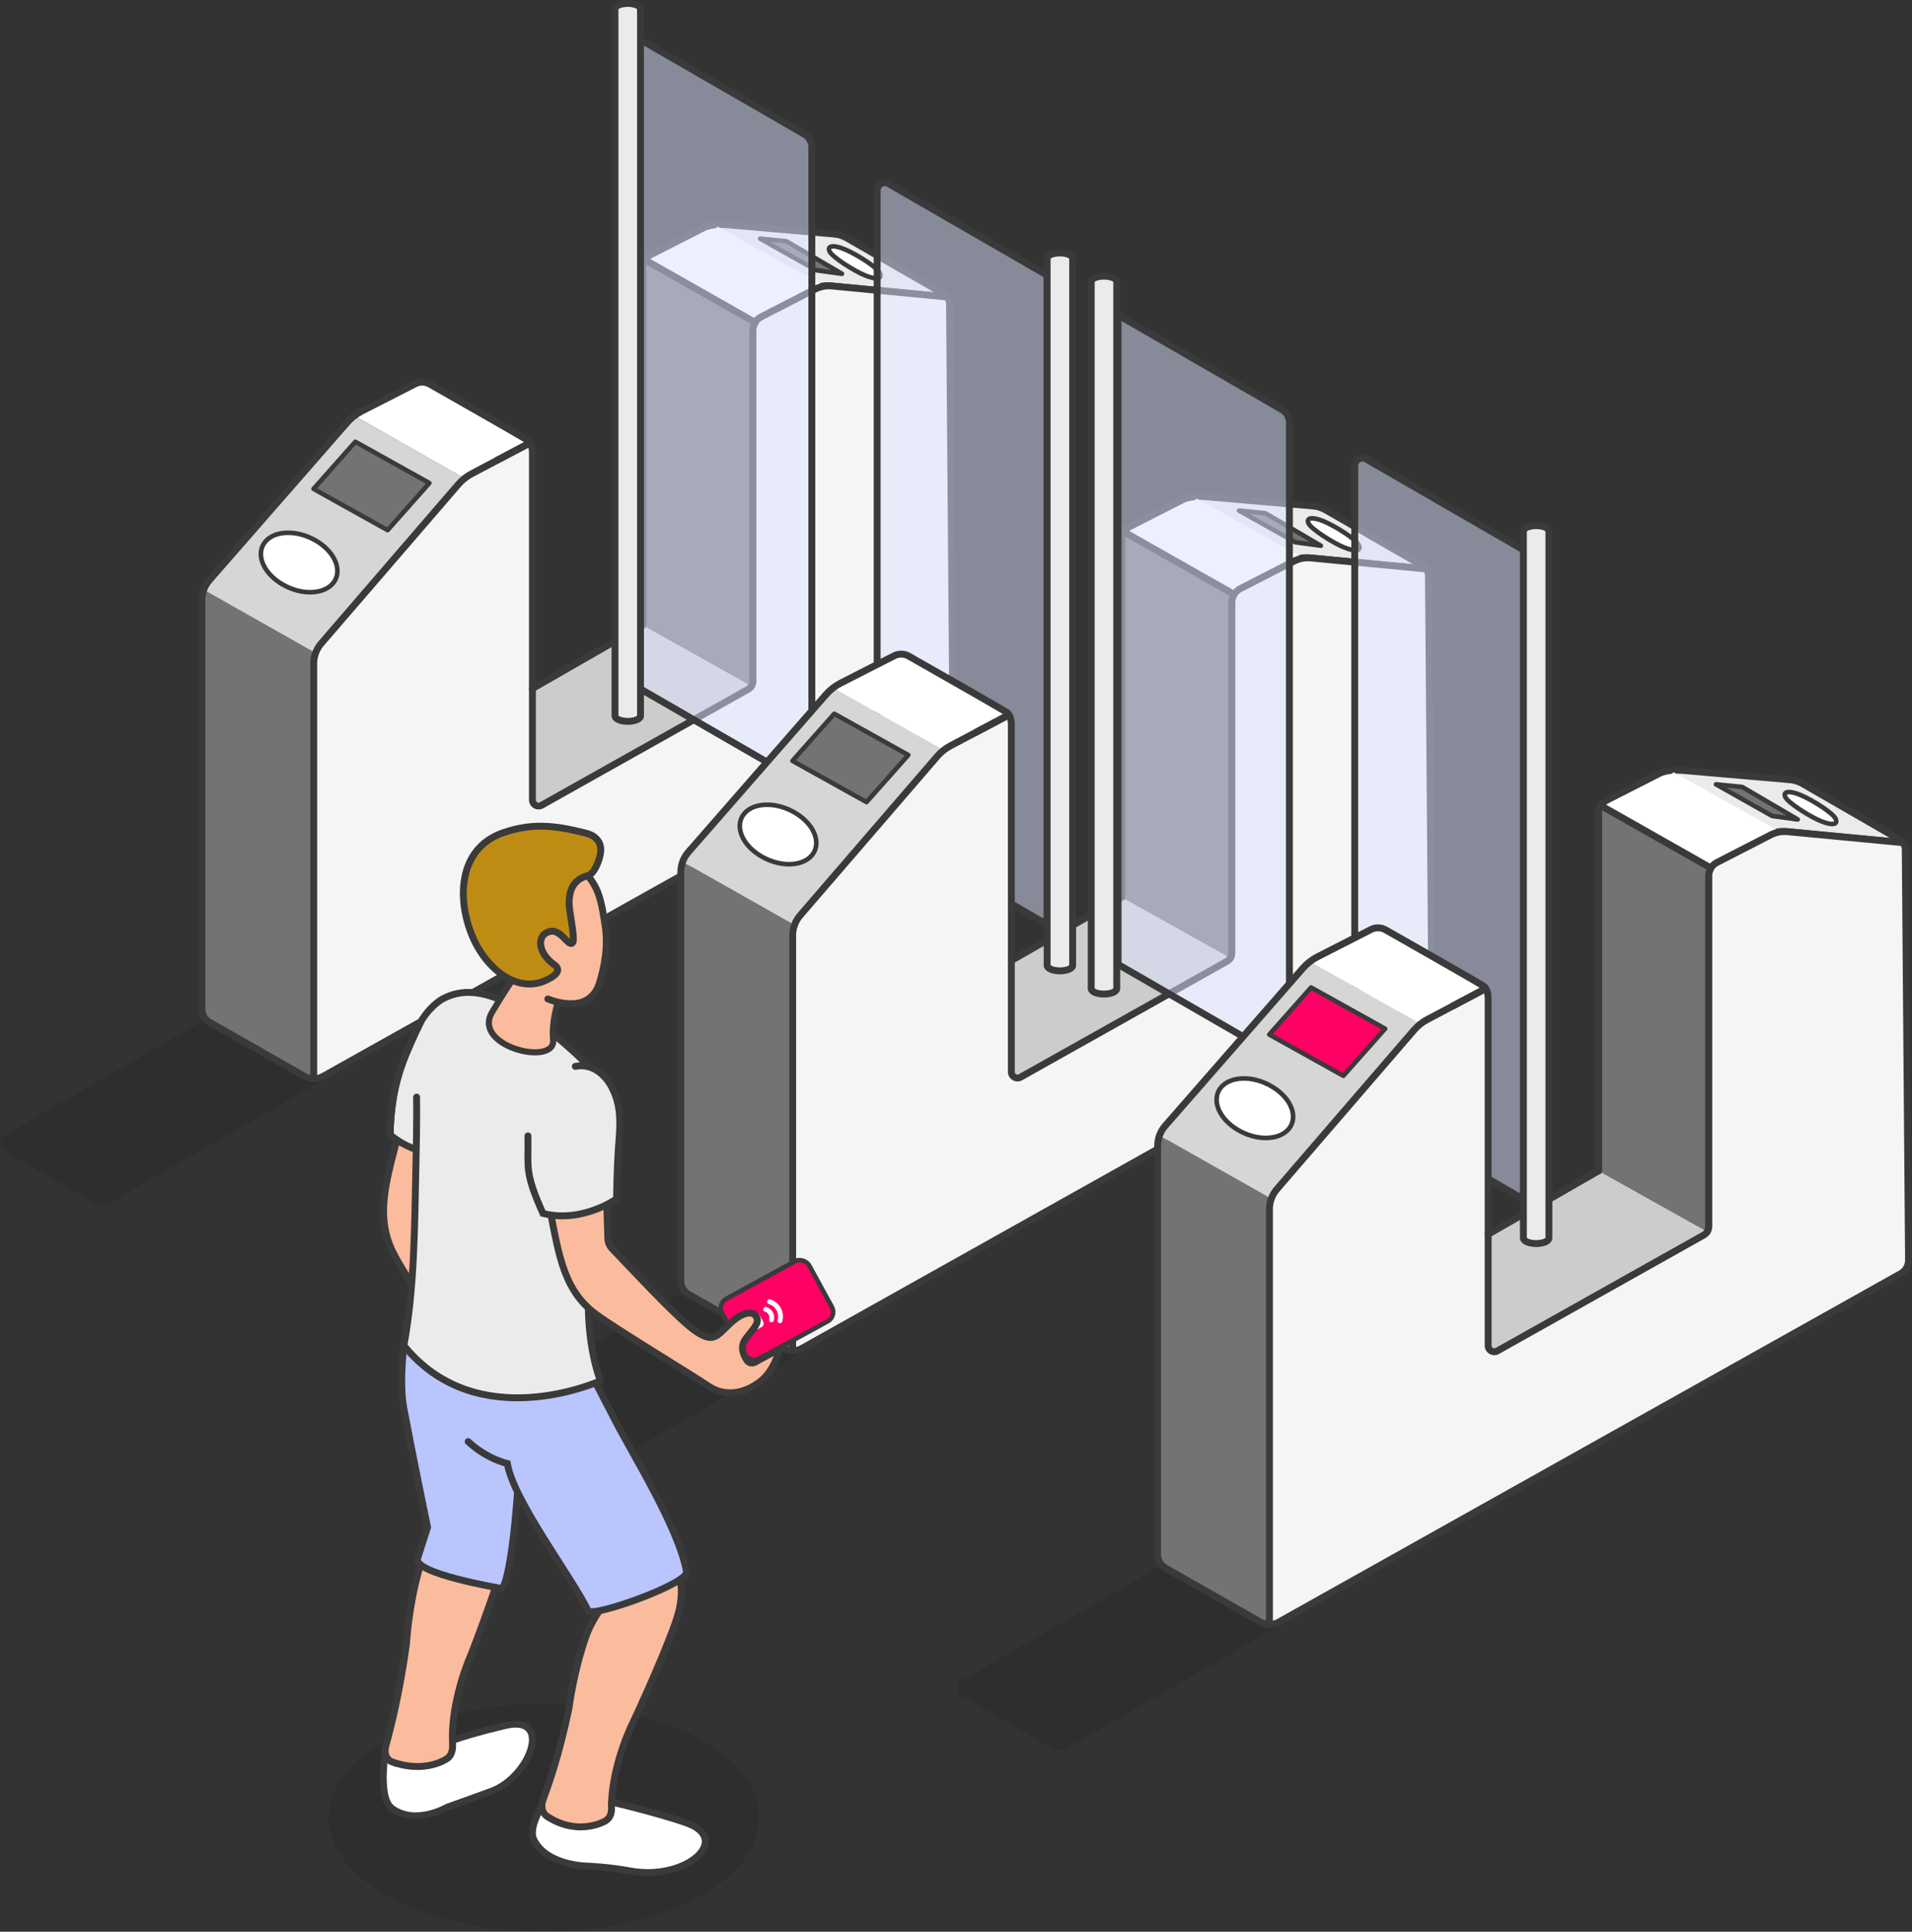<?xml version="1.0" encoding="UTF-8"?><svg id="Laag_1" xmlns="http://www.w3.org/2000/svg" viewBox="0 0 623.68 630.08"><rect x="0" y="0" width="623.68" height="630.08" fill="#333333" stroke="none"/><defs><style>.cls-1,.cls-2,.cls-3,.cls-4,.cls-5,.cls-6,.cls-7,.cls-8,.cls-9,.cls-10,.cls-11,.cls-12,.cls-13,.cls-14,.cls-15,.cls-16,.cls-17,.cls-18,.cls-19{stroke:#3a3a3a;}.cls-1,.cls-2,.cls-3,.cls-4,.cls-6,.cls-7,.cls-8,.cls-10,.cls-13,.cls-17,.cls-18{stroke-miterlimit:10;}.cls-1,.cls-2,.cls-3,.cls-5,.cls-6,.cls-7,.cls-8,.cls-9,.cls-10,.cls-11,.cls-12,.cls-17,.cls-18,.cls-19{stroke-width:2.25px;}.cls-1,.cls-2,.cls-5,.cls-9,.cls-11,.cls-12,.cls-14,.cls-15,.cls-16,.cls-17,.cls-18,.cls-19{stroke-linecap:round;}.cls-1,.cls-4,.cls-10{fill:#fabc9d;}.cls-2,.cls-3,.cls-19{fill:none;}.cls-20{opacity:.1;}.cls-21,.cls-7,.cls-15{fill:#fff;}.cls-22,.cls-9,.cls-14{fill:#737373;}.cls-23{fill:#ccc;}.cls-24{fill:#d6d6d6;}.cls-4{stroke-width:2px;}.cls-5{fill:#bf8c13;}.cls-5,.cls-9,.cls-11,.cls-12,.cls-14,.cls-15,.cls-16,.cls-19{stroke-linejoin:round;}.cls-6,.cls-11,.cls-18{fill:#ebebeb;}.cls-8,.cls-17{fill:#bac5fd;}.cls-12{fill:#f5f5f5;}.cls-13,.cls-14,.cls-15,.cls-16{stroke-width:1.5px;}.cls-13,.cls-16{fill:#ff0064;}.cls-25{fill:#dce2fe;opacity:.5;}</style></defs><path class="cls-20" d="m160.87,457.31l68.14-39.34,36.32,20.97-69.64,40.21c-1.86,1.07-4.14,1.07-6,0l-28.82-16.64c-2-1.15-2-4.04,0-5.2Z"/><path class="cls-20" d="m1.5,370.32l68.14-39.34,36.32,20.97-69.64,40.21c-1.86,1.07-4.14,1.07-6,0l-28.82-16.64c-2-1.15-2-4.04,0-5.2Z"/><path class="cls-20" d="m313.82,548.08l68.14-39.34,36.32,20.97-69.64,40.21c-1.86,1.07-4.14,1.07-6,0l-28.82-16.64c-2-1.15-2-4.04,0-5.2Z"/><path class="cls-11" d="m267.09,93.69c1.33-.68,3.76-.45,3.76-.45l38.07,3.62c-.52-.67-1.11-1.02-1.11-1.02l-31.57-18.21c-1.27-.73-2.68-1.17-4.13-1.3l-34.98-3.03h0c-1.59-.14-2.93-.09-4.02.04"/><path class="cls-21" d="m233.12,73.34c-2.21.26-3.38.84-3.38.84l-17.25,8.79c-1.08.55-1.74,1.18-2.14,1.77l35.23,19.98.74.44c.67-1.08,1.56-1.61,1.86-1.77l20.24-10.38"/><path class="cls-21" d="m115.56,135.65c.67-.67,3.35-2.02,3.35-2.02l16.55-8.45s2.25-1.31,4.72.09c0,0,29.76,16.92,31.36,17.98,0,0,2.03.84.38,1.71l-18.09,9.57s-1.7,1-2.3,1.5l-35.96-20.39Z"/><path class="cls-22" d="m99.67,351.24s1.09.61,2.68.61v-139.18l-36.5-20.64v137.06c0,1.8.97,3.46,2.53,4.35l31.29,17.8h0Z"/><path class="cls-24" d="m115.56,135.65c-1.39,1.08-2.31,2.15-2.31,2.16l-47.39,54.23,36.5,20.64,48.97-56.82-35.76-20.21Z"/><path class="cls-23" d="m245.16,223.72l-35.44-19.83-36.05,20.71v36.04c-.07,1.67,1.38,2.89,3.22,1.88l67.47-37.88s.44-.24.79-.92Z"/><path class="cls-12" d="m309.73,99.06c0-.94-.39-1.67-.81-2.2l-37.59-3.58c-1.9-.18-3.81.19-5.51,1.06l-17.52,8.99c-1.67.86-2.72,2.57-2.72,4.45v114.42c0,1.08-.59,2.08-1.53,2.62l-67.4,37.84c-1.33.75-2.98-.22-2.98-1.74v-113.27c0-1.41-.33-2.46-.74-3.21l-19.11,10.11c-1.65.87-3.13,2.05-4.35,3.47l-44.7,51.86c-1.56,1.82-2.43,4.13-2.43,6.53v135.47c.91,0,1.98-.2,3.11-.83l57.99-32.49,144.8-81.12c1.59-.89,2.57-2.58,2.56-4.4l-1.07-133.96Z"/><polygon class="cls-14" points="115.91 144.1 102.28 159.46 126.43 172.92 140.06 157.56 115.91 144.1"/><path class="cls-15" d="m101.17,193.18c-6.22,0-12.97-3.95-15.28-9.03-1.1-2.43-1.06-4.82.11-6.73,1.34-2.17,4.02-3.5,7.38-3.64,6.39-.27,13.5,3.78,15.88,9.01,1.1,2.43,1.06,4.82-.11,6.73-1.34,2.17-4.02,3.5-7.38,3.64-.2,0-.4.01-.6.01Z"/><path class="cls-15" d="m287.04,89.14c-.78-1.88-7.41-6.07-11.33-7.75-3.65-1.56-5.93-1.35-5.15.53.78,1.88,8.27,6.6,11.82,7.99,3.57,1.4,5.45,1.11,4.66-.77Z"/><polygon class="cls-14" points="274.64 89.3 266.31 88.16 247.97 77.85 256.55 78.7 274.64 89.3"/><line class="cls-9" x1="173.67" y1="224.6" x2="209.72" y2="203.89"/><path class="cls-19" d="m162.22,150.09l10.03-5.31s.78-.13.27-.89c-.29-.43-32.35-18.61-32.35-18.61-1.46-.82-3.23-.85-4.72-.09l-17.44,8.9c-1.81.93-3.43,2.19-4.77,3.72l-44.92,51.4c-1.59,1.82-2.47,4.16-2.47,6.58v133.31c0,1.8.97,3.46,2.53,4.35l31.29,17.8s1.39.61,2.68.61"/><path class="cls-9" d="m245.16,223.72c.24-.47.43-1.14.42-2.11v-113.9c0-.3.06-1.49.74-2.54l-.74-.44-35.23-19.98c-.48.7-.61,1.33-.63,1.7v117.45"/><path class="cls-11" d="m233.12,73.34c-2.21.26-3.38.84-3.38.84l-17.25,8.79c-1.08.55-1.74,1.18-2.14,1.77"/><path class="cls-25" d="m262.32,43.75l-53.39-30.82v211.81l52.14,30.1c1.67.96,3.75-.24,3.75-2.17V48.08c0-1.79-.95-3.44-2.5-4.33Z"/><path class="cls-3" d="m262.32,43.75l-53.39-30.82v211.81l52.14,30.1c1.67.96,3.75-.24,3.75-2.17V48.08c0-1.79-.95-3.44-2.5-4.33Z"/><path class="cls-25" d="m286.12,62.08v204.59c0,1.79.95,3.44,2.5,4.33l52.95,30.57V89.77l-51.7-29.85c-1.67-.96-3.75.24-3.75,2.17Z"/><path class="cls-3" d="m286.12,62.08v204.59c0,1.79.95,3.44,2.5,4.33l52.95,30.57V89.77l-51.7-29.85c-1.67-.96-3.75.24-3.75,2.17Z"/><path class="cls-11" d="m423.31,182.4c1.33-.68,3.76-.45,3.76-.45l38.07,3.62c-.52-.67-1.11-1.02-1.11-1.02l-31.57-18.21c-1.27-.73-2.68-1.17-4.13-1.3l-34.98-3.03h0c-1.59-.14-2.93-.09-4.02.04"/><path class="cls-21" d="m389.34,162.05c-2.21.26-3.38.84-3.38.84l-17.25,8.79c-1.08.55-1.74,1.18-2.14,1.77l35.23,19.98.74.44c.67-1.08,1.56-1.61,1.86-1.77l20.24-10.38"/><path class="cls-21" d="m271.78,224.36c.67-.67,3.35-2.02,3.35-2.02l16.55-8.45s2.25-1.31,4.72.09c0,0,29.76,16.92,31.36,17.98,0,0,2.03.84.38,1.71l-18.09,9.57s-1.7,1-2.3,1.5l-35.96-20.39Z"/><path class="cls-22" d="m255.89,439.95s1.09.61,2.68.61v-139.18l-36.5-20.64v137.06c0,1.8.97,3.46,2.53,4.35l31.29,17.8h0Z"/><path class="cls-24" d="m271.78,224.36c-1.39,1.08-2.31,2.15-2.31,2.16l-47.39,54.23,36.5,20.64,48.97-56.82-35.76-20.21Z"/><path class="cls-23" d="m401.38,312.43l-35.44-19.83-36.05,20.71v36.04c-.07,1.67,1.38,2.89,3.22,1.88l67.47-37.88s.44-.24.79-.92Z"/><path class="cls-12" d="m465.95,187.77c0-.94-.39-1.67-.81-2.2l-37.59-3.58c-1.9-.18-3.81.19-5.51,1.06l-17.52,8.99c-1.67.86-2.72,2.57-2.72,4.45v114.42c0,1.08-.59,2.08-1.53,2.62l-67.4,37.84c-1.33.75-2.98-.22-2.98-1.74v-113.27c0-1.41-.33-2.46-.74-3.21l-19.11,10.11c-1.65.87-3.13,2.05-4.35,3.47l-44.7,51.86c-1.56,1.82-2.43,4.13-2.43,6.53v135.47c.91,0,1.98-.2,3.11-.83l57.99-32.49,144.8-81.12c1.59-.89,2.57-2.58,2.56-4.4l-1.07-133.96Z"/><polygon class="cls-14" points="272.13 232.81 258.5 248.17 282.65 261.62 296.28 246.27 272.13 232.81"/><path class="cls-15" d="m257.39,281.89c-6.22,0-12.97-3.95-15.28-9.03-1.1-2.43-1.06-4.82.11-6.73,1.34-2.17,4.02-3.5,7.38-3.64,6.39-.27,13.5,3.78,15.88,9.01,1.1,2.43,1.06,4.82-.11,6.73-1.34,2.17-4.02,3.5-7.38,3.64-.2,0-.4.01-.6.01Z"/><path class="cls-15" d="m443.26,177.85c-.78-1.88-7.41-6.07-11.33-7.75-3.65-1.56-5.93-1.35-5.15.53.78,1.88,8.27,6.6,11.82,7.99,3.57,1.4,5.45,1.11,4.66-.77Z"/><polygon class="cls-14" points="430.86 178 422.53 176.87 404.19 166.55 412.77 167.41 430.86 178"/><line class="cls-9" x1="329.89" y1="313.31" x2="365.94" y2="292.6"/><path class="cls-19" d="m318.44,238.8l10.03-5.31s.78-.13.27-.89c-.29-.43-32.35-18.61-32.35-18.61-1.46-.82-3.23-.85-4.72-.09l-17.44,8.9c-1.81.93-3.43,2.19-4.77,3.72l-44.92,51.4c-1.59,1.82-2.47,4.16-2.47,6.58v133.31c0,1.8.97,3.46,2.53,4.35l31.29,17.8s1.39.61,2.68.61"/><path class="cls-9" d="m401.38,312.43c.24-.47.43-1.14.42-2.11v-113.9c0-.3.06-1.49.74-2.54l-.74-.44-35.23-19.98c-.48.7-.61,1.33-.63,1.7v117.45"/><path class="cls-11" d="m389.34,162.05c-2.21.26-3.38.84-3.38.84l-17.25,8.79c-1.08.55-1.74,1.18-2.14,1.77"/><path class="cls-6" d="m360.11,90.07c2.3,0,4.16.8,4.16,1.78v230.61c0,.98-1.86,1.78-4.16,1.78-2.3,0-4.16-.8-4.16-1.78V91.85c0-.98,1.86-1.78,4.16-1.78Z"/><path class="cls-25" d="m418.1,133.58l-53.39-30.82v211.81l52.14,30.1c1.67.96,3.75-.24,3.75-2.17v-204.59c0-1.79-.95-3.44-2.5-4.33Z"/><path class="cls-3" d="m418.1,133.58l-53.39-30.82v211.81l52.14,30.1c1.67.96,3.75-.24,3.75-2.17v-204.59c0-1.79-.95-3.44-2.5-4.33Z"/><path class="cls-25" d="m441.9,151.91v204.59c0,1.79.95,3.44,2.5,4.33l52.95,30.57v-211.81l-51.7-29.85c-1.67-.96-3.75.24-3.75,2.17Z"/><path class="cls-3" d="m441.9,151.91v204.59c0,1.79.95,3.44,2.5,4.33l52.95,30.57v-211.81l-51.7-29.85c-1.67-.96-3.75.24-3.75,2.17Z"/><path class="cls-11" d="m578.85,271.68c1.33-.68,3.76-.45,3.76-.45l38.07,3.62c-.52-.67-1.11-1.02-1.11-1.02l-31.57-18.21c-1.27-.73-2.68-1.17-4.13-1.3l-34.98-3.03h0c-1.59-.14-2.93-.09-4.02.04"/><path class="cls-21" d="m544.87,251.32c-2.21.26-3.38.84-3.38.84l-17.25,8.79c-1.08.55-1.74,1.18-2.14,1.77l35.23,19.98.74.44c.67-1.08,1.56-1.61,1.86-1.77l20.24-10.38"/><path class="cls-21" d="m427.31,313.64c.67-.67,3.35-2.02,3.35-2.02l16.55-8.45s2.25-1.31,4.72.09c0,0,29.76,16.92,31.36,17.98,0,0,2.03.84.38,1.71l-18.09,9.57s-1.7,1-2.3,1.5l-35.96-20.39Z"/><path class="cls-22" d="m411.42,529.23s1.09.61,2.68.61v-139.18l-36.5-20.64v137.06c0,1.8.97,3.46,2.53,4.35l31.29,17.8h0Z"/><path class="cls-24" d="m427.31,313.64c-1.39,1.08-2.31,2.15-2.31,2.16l-47.39,54.23,36.5,20.64,48.97-56.82-35.76-20.21Z"/><path class="cls-23" d="m556.92,401.7l-35.44-19.83-36.05,20.71v36.04c-.07,1.67,1.38,2.89,3.22,1.88l67.47-37.88s.44-.24.79-.92Z"/><path class="cls-12" d="m621.48,277.05c0-.94-.39-1.67-.81-2.2l-37.59-3.58c-1.9-.18-3.81.19-5.51,1.06l-17.52,8.99c-1.67.86-2.72,2.57-2.72,4.45v114.42c0,1.08-.59,2.08-1.53,2.62l-67.4,37.84c-1.33.75-2.98-.22-2.98-1.74v-113.27c0-1.41-.33-2.46-.74-3.21l-19.11,10.11c-1.65.87-3.13,2.05-4.35,3.47l-44.7,51.86c-1.56,1.82-2.43,4.13-2.43,6.53v135.47c.91,0,1.98-.2,3.11-.83l57.99-32.49,144.8-81.12c1.59-.89,2.57-2.58,2.56-4.4l-1.07-133.96Z"/><polygon class="cls-16" points="427.66 322.09 414.03 337.44 438.19 350.9 451.82 335.55 427.66 322.09"/><path class="cls-15" d="m412.92,371.17c-6.22,0-12.97-3.95-15.28-9.03-1.1-2.43-1.06-4.82.11-6.73,1.34-2.17,4.02-3.5,7.38-3.64,6.39-.27,13.5,3.78,15.88,9.01,1.1,2.43,1.06,4.82-.11,6.73-1.34,2.17-4.02,3.5-7.38,3.64-.2,0-.4.01-.6.01Z"/><path class="cls-15" d="m598.8,267.13c-.78-1.88-7.41-6.07-11.33-7.75-3.65-1.56-5.93-1.35-5.15.53.78,1.88,8.27,6.6,11.82,7.99s5.45,1.11,4.66-.77Z"/><polygon class="cls-14" points="586.4 267.28 578.07 266.15 559.73 255.83 568.3 256.69 586.4 267.28"/><line class="cls-9" x1="485.43" y1="402.59" x2="521.47" y2="381.88"/><path class="cls-19" d="m473.98,328.08l10.03-5.31s.78-.13.27-.89c-.29-.43-32.35-18.61-32.35-18.61-1.46-.82-3.23-.85-4.72-.09l-17.44,8.9c-1.81.93-3.43,2.19-4.77,3.72l-44.92,51.4c-1.59,1.82-2.47,4.16-2.47,6.58v133.31c0,1.8.97,3.46,2.53,4.35l31.29,17.8s1.39.61,2.68.61"/><path class="cls-9" d="m556.92,401.7c.24-.47.43-1.14.42-2.11v-113.9c0-.3.06-1.49.74-2.54l-.74-.44-35.23-19.98c-.48.7-.61,1.33-.63,1.7v117.45"/><path class="cls-11" d="m544.87,251.32c-2.21.26-3.38.84-3.38.84l-17.25,8.79c-1.08.55-1.74,1.18-2.14,1.77"/><path class="cls-6" d="m345.73,82.5c2.3,0,4.16.8,4.16,1.78v230.61c0,.98-1.86,1.78-4.16,1.78-2.3,0-4.16-.8-4.16-1.78V84.28c0-.98,1.86-1.78,4.16-1.78Z"/><path class="cls-6" d="m501.08,171.45c2.3,0,4.16.8,4.16,1.78v230.61c0,.98-1.86,1.78-4.16,1.78-2.3,0-4.16-.8-4.16-1.78v-230.61c0-.98,1.86-1.78,4.16-1.78Z"/><path class="cls-6" d="m204.77,1.12c2.3,0,4.16.8,4.16,1.78v230.61c0,.98-1.86,1.78-4.16,1.78-2.3,0-4.16-.8-4.16-1.78V2.9c0-.98,1.86-1.78,4.16-1.78Z"/><path class="cls-10" d="m155.28,361.15l-11.73,26.47c-.53,1.19-.59,2.53-.17,3.77,1.8,5.31,8.98,28.99,12.85,36.68,4.76,9.44.26,26.65-3.52,20.24-4.64-7.86-19.12-29.93-23.9-38.64-5.57-10.15-3.88-19.82-1.15-30.94,2.72-11.12,9.2-31.56,9.2-31.56l18.42,13.98Z"/><path class="cls-18" d="m159.19,329.42c7.74,3.36,8.16,11.64,8.16,11.64.17,5.48-1.15,9.9-5.05,16.67-5.15,8.66-10.11,18.86-10.11,18.86,0,0-14.32,2.48-24.96-6.47.4-15.81,3.86-24.05,8.41-34,0,0,8.45-13.26,23.54-6.7Z"/><path class="cls-20" d="m177.42,555.67c38.8,0,70.24,16.66,70.24,37.21,0,20.55-31.45,37.21-70.24,37.21-38.79,0-70.24-16.66-70.24-37.21s31.45-37.21,70.24-37.21"/><path class="cls-7" d="m196.26,587.01s16.43,3.71,27.42,7.48c15.48,5.31.21,19.24-18.32,15.73-6.73-1.27-13.74-1.55-13.74-1.55,0,0-13.32-.05-17.51-8.66-2.72-5.59,7.95-19,7.95-19l14.2,6.01Z"/><path class="cls-7" d="m143.84,569.29s3.34-2.27,20.92-6.47c15.73-3.76,8.33,16.73-4.5,21.46-6.43,2.37-14.38,5.18-14.38,5.18,0,0-10.29,6.05-18.02.4-5.02-3.67-1.86-20.52-1.86-20.52l17.84-.05Z"/><path class="cls-10" d="m127.73,574.63s-3.05-1.13-1.8-5.52c1.43-5.01,4.45-16.84,6.65-32.85,0,0,.65-11.98,4.02-23.98,1.94-6.9,7.03-14.07,10.18-15.62l16.66-9.47s4.3,3.99,2.86,14.29c-.89,6.38-7.98,26.12-12.58,38,0,0-6.49,14.23-6.14,28.11.03,1.35.52,4.54-1.82,6.07,0,0-7.04,5-18.03.96Z"/><path class="cls-8" d="m134.69,421.64s-5.61,23.47-2.95,37.78c2.66,14.31,7.73,38.74,7.73,38.74,0,0-2.03,6.33-3.25,10.13-1.6,4.99,27.3,9.79,27.3,9.79,0,0,1.45,1.01,3.5-13.48,2.32-16.4,4.71-60.07,3.19-71.52-1.52-11.45-31.71-22.91-35.53-11.45"/><path class="cls-10" d="m178.99,592.81s-3.36-1.54-1.82-5.83c1.76-4.9,5.13-13.99,8.42-29.81,0,0,1.47-11.91,5.65-23.65,2.4-6.75,7.98-13.55,11.22-14.89l17.27-8.3s4.01,4.27,1.88,14.45c-1.32,6.3-9.75,25.51-15.15,37.05,0,0-6.43,12.54-7.02,26.4-.06,1.35.59,4-1.88,5.67,0,0-8.44,5.13-18.56-1.1Z"/><path class="cls-17" d="m174.45,415.53s10.02,16.09,26.05,47.48c5.85,11.46,20.81,35.19,23.44,49.61.73,3.98-30.96,15.16-32.11,12.74-5.03-10.57-24.32-35.79-26.34-47.98,0,0-6.73-1.49-12.78-7.17"/><path class="cls-11" d="m135.89,357.85c.11,7.24-.1,17.35-.25,23.84-.39,17.01-.38,38.45-3.9,57.19,24.13,29.78,64.11,11.5,64.11,11.5,0,0-5.85-14.13-3.34-36.23,1.19-10.46,2.19-30.21,2.8-34.33,3.48-23.86,6.45-24.63-14.83-42.56l3.96,3.33c-17.35-15.05-29.72-20.12-39.79-14.91-3.13,1.62-6.91,5.8-8.32,9.62"/><rect class="cls-13" x="237.24" y="416.15" width="32.4" height="22.31" rx="3.44" ry="3.44" transform="translate(-174.02 174.13) rotate(-28.69)"/><path class="cls-21" d="m246.09,428.53l-2.09,1.14c-.61.34-.84,1.1-.5,1.72l1.14,2.09c.34.61,1.1.84,1.72.5l2.09-1.14c.61-.34.84-1.1.5-1.72l-1.14-2.09c-.34-.61-1.1-.84-1.72-.5Z"/><path class="cls-21" d="m250.62,423.91c-.18.1-.32.26-.38.47-.12.42.12.86.54.98,2.23.65,3.52,3,2.86,5.23-.12.42.12.86.54.98s.86-.12.98-.54c.9-3.07-.87-6.3-3.94-7.2-.21-.06-.43-.03-.6.07Z"/><path class="cls-21" d="m249.39,426.4c-.18.1-.32.26-.38.47-.12.42.12.86.54.98,1.04.3,1.63,1.39,1.33,2.43-.12.42.12.86.54.98s.86-.12.98-.54c.55-1.88-.53-3.85-2.41-4.4-.21-.06-.43-.03-.6.07Z"/><path class="cls-10" d="m197.4,376.56l.88,27.47c.04,1.24.54,2.41,1.41,3.29,3.73,3.8,19.63,21.09,26.11,26.06,7.96,6.11,8.31,1.15,14.23-3.25,3.16-2.35,5.73-2.28,6.64-.72,1.06,1.83-.15,3.17-3.26,7.04-2.04,2.54-1.19,5,.2,7.21.53.84,1.59,1.15,2.49.74l8.24-4.45s-1.82,7.68-6.9,11.05c-4.03,3.01-10.43,5.06-16.3,1.14-7.21-4.81-28.68-17.71-36.36-23.19-8.94-6.38-11.49-15.35-13.74-25.98-2.25-10.63-5.15-30.78-5.15-30.78l21.52,4.36Z"/><path class="cls-18" d="m172.21,370.49c.21,10.38-1.27,11.62,4.91,25.3,12.79,3.27,24.01-4.76,24.01-4.76,0,0,.04-10.76.87-20.29.54-7.39-.15-11.72-2.56-16.33,0,0-3.91-8.08-11.78-6.59"/><path class="cls-4" d="m184.53,320.16s-4.98,10.09-4.09,18.96c.89,8.87-26.59,2.27-19.93-8.96,7.37-12.42,11.71-17.43,11.71-17.43l12.32,7.43Z"/><path class="cls-1" d="m178.7,325.84c6.35,2.5,10.37,1.24,10.54,1.19,3.13-.82,5.34-3.11,6.38-6.64,1.36-4.62,2.89-11.15,1.74-18.63-.8-5.16-1.45-10.25-4.27-14.34-3.38-4.89-7.99-7.59-13.7-8.01-2.17-.16-4.2-.05-6.04.32-4.9,1-8.57,3.92-10.62,8.46"/><path class="cls-5" d="m164.38,271.53c8.83-2.95,15.88-2.58,26.72.23,0,0,5.42.93,4.82,6.24-.32,2.75-2.18,7.14-4.19,7.63-7.51,1.83-6.04,10.16-5.82,11.8.22,1.63,1.61,9.05.94,9.98-1.3,1.81-3.7-4.34-7.33-3.62-4.49.88-4.4,6.8,1.26,10.86,3.96,2.84-3.7,5.51-4.19,5.7-9.31,2.91-18.01-5.22-21.95-13.72-5.75-12.38-5.65-29.96,9.74-35.1Z"/><path class="cls-2" d="m127.24,370.12c.4-15.81,3.95-23.71,8.5-33.66,0,0,1.04-2.32,1.43-3"/></svg>